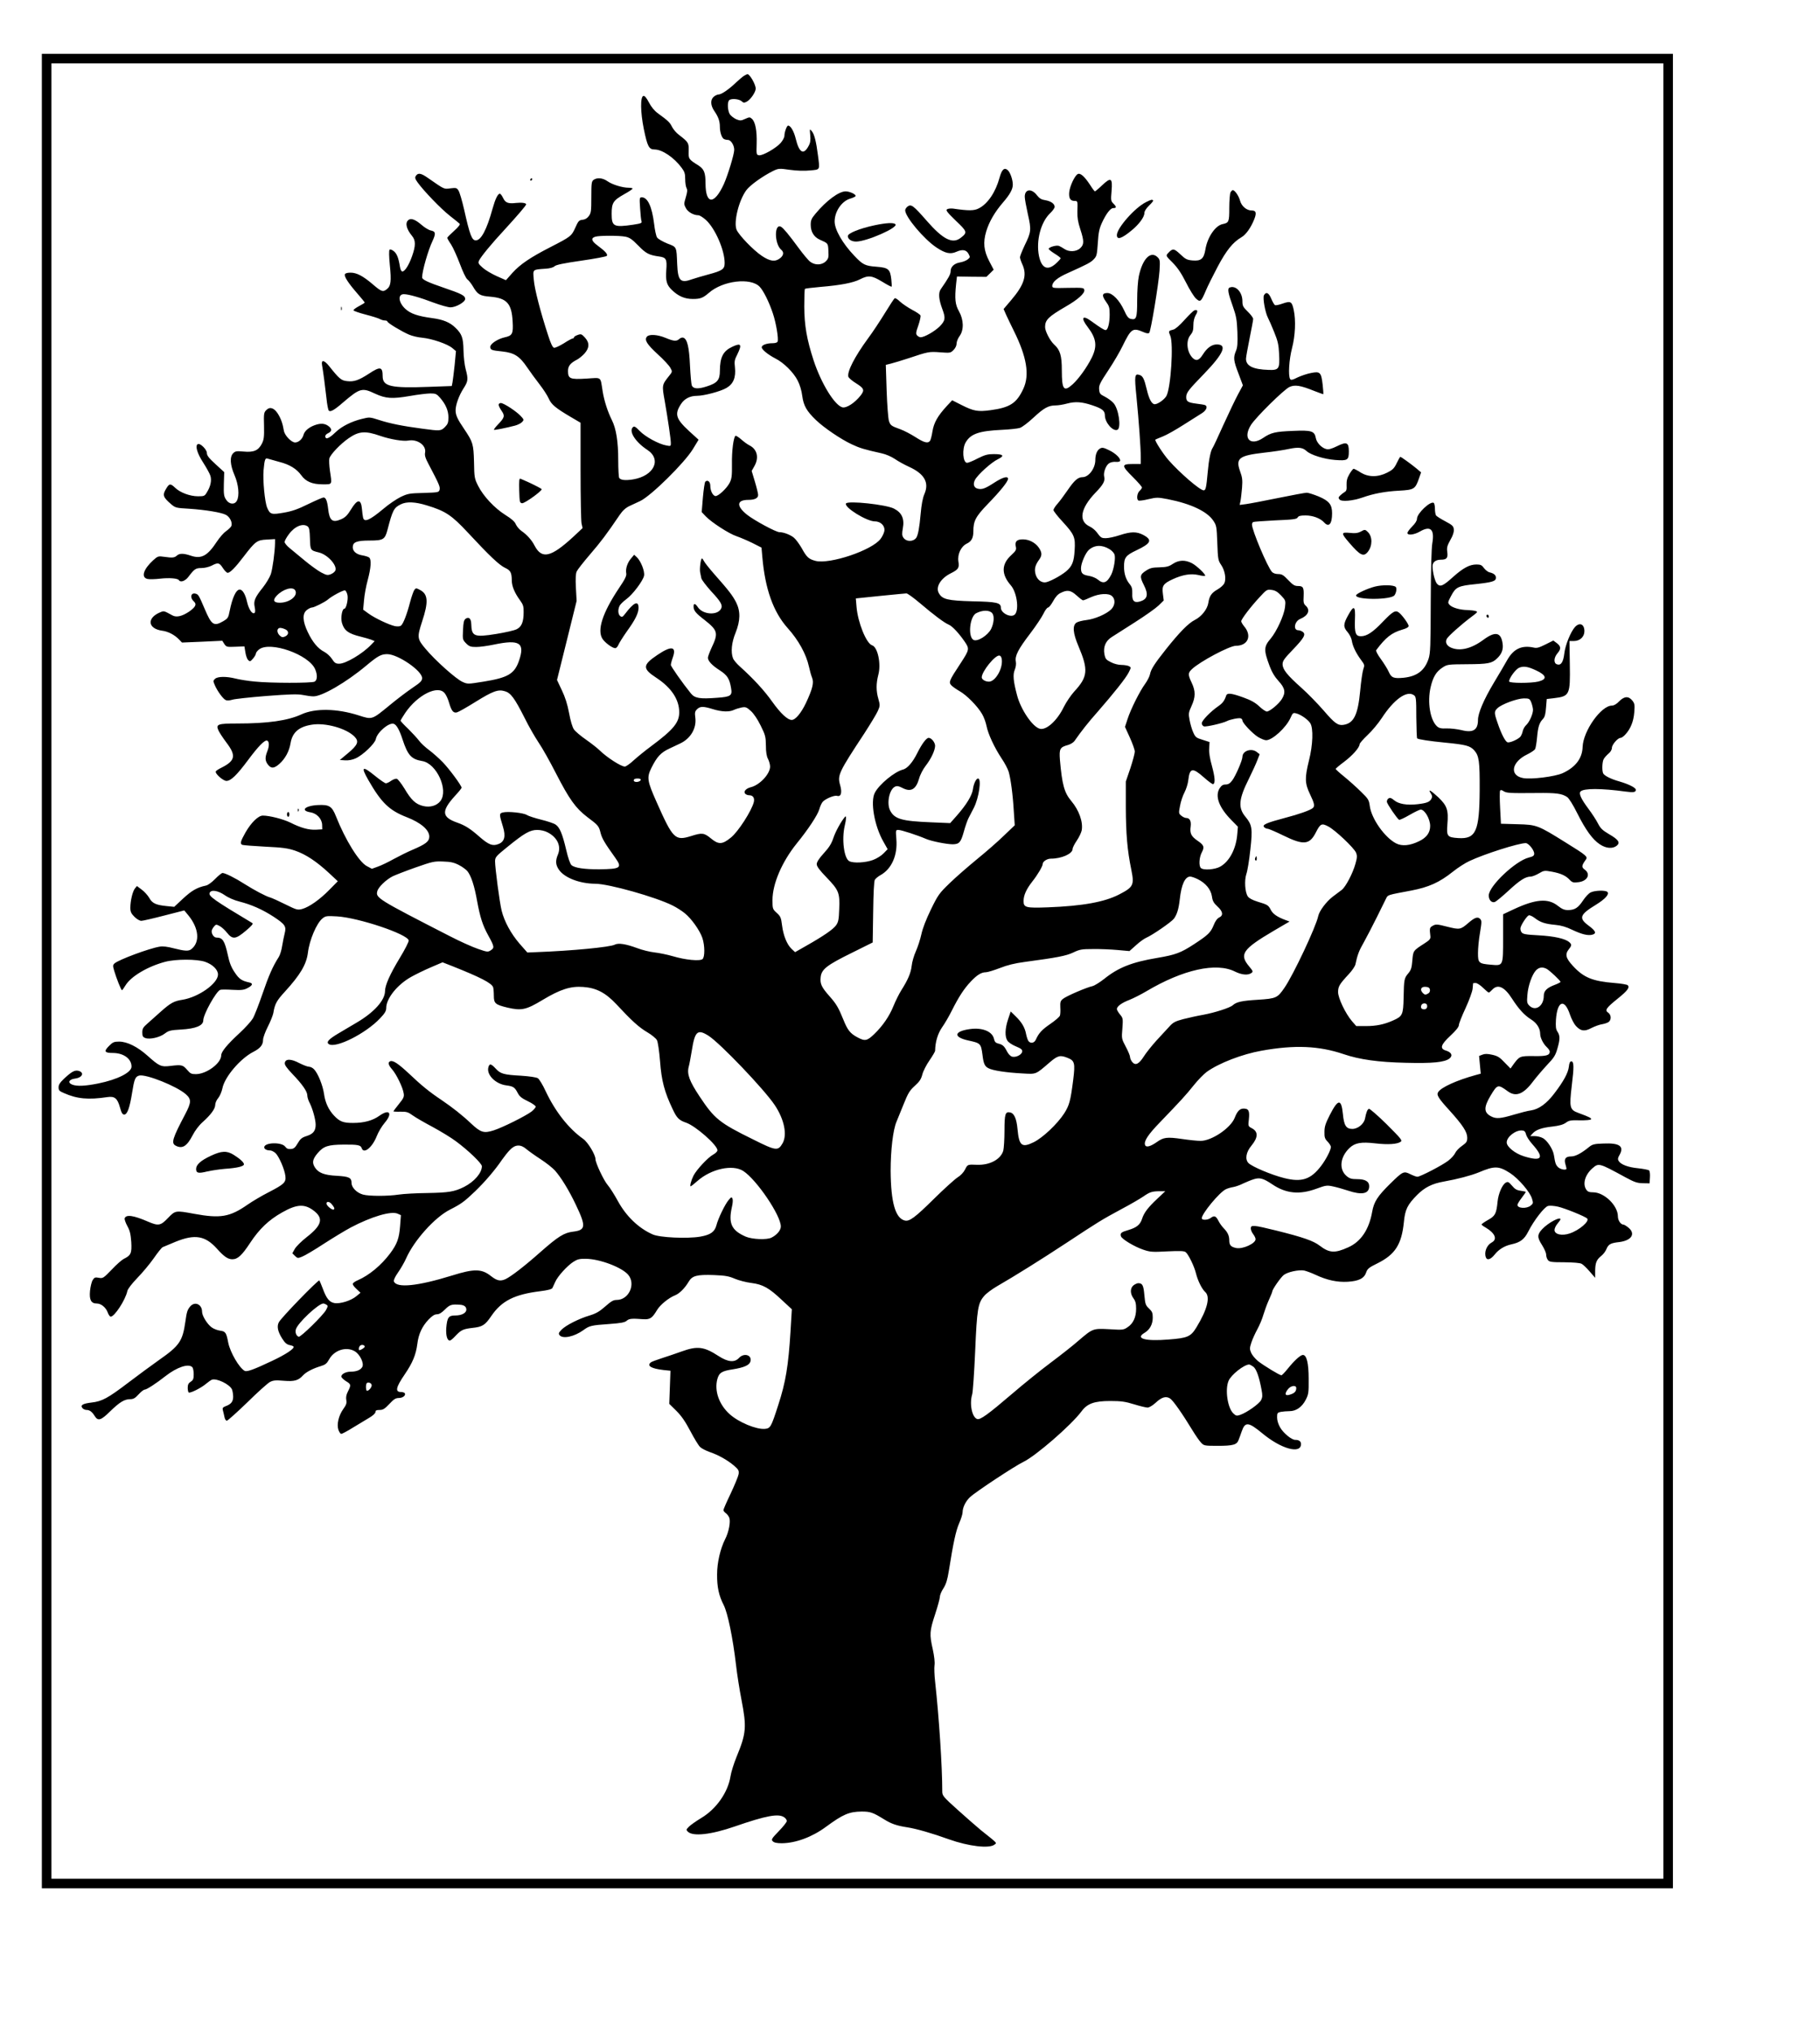 <?xml version="1.0" encoding="UTF-8"?>
<!DOCTYPE svg  PUBLIC '-//W3C//DTD SVG 20010904//EN'  'http://www.w3.org/TR/2001/REC-SVG-20010904/DTD/svg10.dtd'>
<svg width="1522pt" height="1699pt" version="1.0" viewBox="0 0 1522 1699" xmlns="http://www.w3.org/2000/svg">
<g transform="translate(0 1699) scale(.1 -.1)">
<path d="m350 8870v-7670h6820 6820v7670 7670h-6820-6820v-7670zm13560 0v-7590h-6740-6740v7590 7590h6740 6740v-7590z"/>
<path d="m6225 16358c-11-6-42-32-70-58-60-58-122-100-145-100-10 0-28-8-40-18-31-25-29-73 4-121s46-84 46-131c0-44 15-91 33-102 7-4 22-8 34-8 25 0 53-44 53-83 0-37-54-214-87-287-80-174-152-172-153 5 0 92-12 121-60 152-82 51-83 54-81 121 2 68-2 73-82 135-21 15-46 45-57 66-19 38-30 49-119 114-28 20-55 53-74 90-20 38-36 57-46 55-27-5-26-134 3-277 30-146 43-171 90-171 64 0 164-68 227-154 24-32 29-49 29-93 0-30 5-64 11-75 9-16 7-34-6-78-16-53-16-59 0-89 16-33 65-61 105-61 11 0 40-18 64-40 77-71 156-252 156-359 0-51-17-64-136-96-49-13-109-31-133-39-101-37-122-16-128 126-6 148-2 141-83 172-39 16-77 38-85 50-8 11-19 63-25 115-18 144-54 221-103 221-19 0-20-5-14-92 3-51 8-100 12-109 5-14-6-18-70-28-163-24-180-15-180 91 0 92 13 112 105 164 38 21 70 42 70 47 0 4-15 7-32 7-52 0-137 26-177 54-41 29-87 33-117 12-17-13-19-27-19-144s-2-133-21-159c-14-19-32-29-53-31-29-3-35-10-60-66-32-71-38-75-209-163-166-85-252-143-317-215l-54-61-77 34c-42 19-95 50-117 70-37 33-40 39-31 60 15 32 105 142 214 259 108 118 180 202 180 211 0 12-37 17-84 12-66-8-90 1-109 42-9 19-21 35-27 35-17 0-38-43-61-125-48-175-96-265-140-265-33 0-50 44-98 259-17 74-38 145-47 158-14 22-20 24-67 18-56-7-46-12-190 88-57 40-82 44-100 15-9-13-5-25 15-53 50-70 193-219 268-278 41-32 79-63 84-68 6-6-12-29-47-60-31-28-57-54-57-58s14-29 32-55c17-26 50-100 74-163 24-65 51-121 62-129s31-33 45-56c41-71 59-82 147-89 139-12 179-57 187-208 6-102-2-118-67-132-58-13-120-54-120-79 0-26 10-30 100-39 101-11 145-39 209-134 25-37 72-101 103-141 32-41 66-94 77-119 22-50 57-79 186-155l80-47v-400c0-220 4-418 8-441l9-40-78-73c-188-173-263-189-324-73-23 46-64 91-109 122-18 13-39 37-47 55-9 23-35 46-88 79-91 57-185 158-228 244-30 60-32 70-34 197-4 153-9 168-82 277-56 82-72 116-72 157 0 46 28 123 65 181 40 62 42 78 19 164-9 33-17 104-18 156-2 105-13 137-68 190-46 45-103 68-194 80-120 16-180 37-223 76-59 53-67 124-14 124 39 0 137-28 250-71 57-21 120-39 140-39 46 0 123 44 123 70 0 28-29 43-179 94-132 45-181 68-181 86 0 52 50 228 88 307 28 61 25 78-16 86-16 3-51 24-76 46-53 46-89 59-111 41-29-24-17-75 31-133 31-37 31-82 0-169-26-74-60-128-81-128-9 0-16 15-20 38-12 75-26 111-52 132-16 12-30 17-35 12-6-6-5-57 2-127 14-138 9-177-26-204-32-25-45-20-116 41-82 70-135 98-186 98-27 0-45-5-48-14-7-18 29-74 105-161 33-38 61-72 61-75s-21-16-48-30c-26-14-47-29-46-35 1-5 46-21 100-35s109-31 121-38 31-12 42-12c12 0 21-4 21-9 0-11 119-83 180-109 25-11 74-23 110-26 83-8 211-52 252-86l31-26-11-117c-7-64-15-129-18-145l-6-30-193-7c-318-12-385 4-385 89 0 80-20 84-115 21-85-55-124-69-183-62-48 5-65 19-150 126-41 51-67 55-59 9 10-56 26-179 37-277 5-52 14-99 20-105 13-13 46 5 117 67 143 122 160 127 270 75 89-41 142-45 292-19 68 12 145 21 171 21 42 0 52-4 79-35 48-55 71-108 71-165 0-44-5-56-29-81-34-33-40-34-187-14-167 22-271 43-361 72-81 26-83 26-147 10-87-21-169-63-216-108-43-42-74-61-84-52-13 13-5 30 19 41 29 14 32 33 8 54-28 24-59 30-101 19-59-16-105-51-114-88-9-34-41-63-70-63-31 0-87 58-94 98-10 61-26 105-52 145-31 47-66 58-95 28-20-20-22-30-19-131 2-94-1-116-18-150-29-57-68-74-152-66-60 5-70 4-88-14-30-30-26-97 11-183 34-78 43-172 20-214-19-36-66-31-91 10-18 27-20 46-18 131l3 98-73 67c-55 50-72 72-72 93 0 28-53 82-74 75-27-10-8-77 43-155 28-44 56-94 61-112 11-39 1-88-30-137-18-31-23-33-74-33-67 0-150 31-191 71-39 37-49 37-74-5-34-55-29-73 40-132 35-30 42-32 150-38 136-9 270-31 308-51 34-17 58-68 45-95-5-10-25-29-44-42s-54-53-77-88c-78-119-130-147-219-116-60 20-93 20-115 0-20-18-37-20-106-10-49 7-53 6-92-29-81-74-103-142-49-156 15-4 62-3 105 2 79 9 149 3 159-12 13-22 53-8 80 28 50 66 61 73 109 73 26 0 63 9 85 20 54 28 64 26 94-20 14-22 32-40 40-40 20 0 64 44 133 135 98 128 112 139 193 143l70 4v-33c-1-72-20-213-35-260-10-28-40-78-67-112-66-82-79-113-68-163 5-23 5-43 0-48-18-18-49 26-64 91-14 64-38 103-61 103-31 0-62-67-85-182-10-53-15-60-54-83-78-45-97-32-155 105-47 110-52 119-73 125-41 13-53-31-17-64 26-24 16-46-39-85-58-39-106-51-140-32-73 40-70 39-102 26-114-47-105-137 16-154 50-6 105-35 142-74l24-25 168 7 169 8 17-27c17-25 21-26 93-23l75 3 8-49c4-27 14-56 23-65 15-15 18-14 41 12 13 15 24 34 24 42 0 7 12 23 26 34 92 73 419-43 470-166 20-47 18-90-5-103-26-13-368-13-502 1-57 5-129 17-160 25-76 19-148 18-170-2-17-15-17-20-4-50 22-53 73-122 95-129 11-4 35-2 53 4 17 6 145 20 282 31 197 15 263 17 305 9 30-6 71-12 90-12 71-2 276 117 444 258 96 80 123 95 174 95 89 0 292-139 292-200 0-23-12-36-82-83-46-31-130-95-188-143-151-124-146-123-261-86-181 58-365 61-479 8-114-52-279-76-536-76-162 0-180-6-158-56 7-17 38-64 68-104 82-108 74-151-41-209-23-11-45-25-48-31-10-17 60-80 89-80 37 0 88 50 181 175 84 113 138 169 159 162 18-6 19-45 2-88-21-53-20-81 5-113 27-34 50-33 94 5 50 44 84 107 95 175 15 89 69 137 177 154 114 19 292-31 359-101 38-40 26-69-58-139l-66-55 44-3c27-2 60 4 87 16 60 26 163 124 170 162 12 58 112 142 151 127 23-9 47-52 72-129 44-134 74-167 165-182 120-20 221-241 153-333-30-40-86-57-145-43-63 15-100 50-156 145-27 44-56 81-65 83-10 2-31-6-47-17-16-12-36-21-44-21s-47 27-88 60c-110 90-124 81-58-34 109-190 175-253 322-310 116-45 187-106 187-161 0-41-28-63-140-111-43-18-113-53-157-77-43-24-102-53-131-63l-52-19-43 23c-65 35-178 216-257 415-34 86-57 100-153 95-109-6-148-47-59-61 52-9 94-54 96-104l1-38-53-3c-60-3-126 15-215 60-60 29-173 58-229 58-38 0-98-59-145-141-43-76-47-95-26-104 10-3 97-10 193-15 146-7 188-13 250-34 86-30 174-87 280-185l75-70-70-71c-81-83-170-145-228-161-39-10-46-8-141 39-56 28-112 53-126 57-35 9-133 61-215 113-76 49-162 92-184 92-7 0-35-22-62-50-26-27-60-52-76-55-75-16-118-41-190-107l-76-71-61 6c-92 9-123 23-148 69-13 22-41 53-63 69l-40 30-17-21c-19-24-38-103-38-161 0-33 7-48 34-75 20-20 44-34 58-34 12 0 99 20 191 44l168 43 34-41c89-109 99-225 25-283-22-18-56-16-146 7-53 14-92 19-119 14-87-14-342-109-377-140-15-14-15-20-3-62 19-64 58-162 65-162 3 0 16 18 30 41 45 74 184 157 330 196 90 24 267 24 336 0 63-22 107-66 107-106 0-74-161-189-297-211-71-11-99-26-182-100-38-34-88-78-111-99-36-31-43-43-43-74s5-39 25-47c37-14 122 5 164 38 32 24 47 28 136 33 123 7 185 33 185 77 0 49 107 242 142 255 7 3 54 3 103 0 74-4 96-1 124 14 45 23 50 41 14 48-63 14-84 29-121 85-28 41-43 80-56 141-27 123-44 149-96 149-20 0-40 27-40 53 0 8 8 25 18 37 17 21 20 22 48 7 16-8 44-33 62-56 47-59 73-56 158 16 51 43 64 59 53 65-317 190-366 224-356 251 11 30 69 21 126-18 31-22 80-43 124-54 101-26 189-65 284-126 97-64 109-81 94-139-6-22-15-70-21-104-5-35-18-78-29-95-50-78-84-156-136-308-31-90-67-183-81-206-13-22-63-78-111-122-105-97-153-156-153-186 0-65-121-156-211-157-38 0-47 4-74 36-35 41-46 44-137 33-80-10-95-4-193 84-85 76-171 119-239 119-42 0-53-5-83-35-47-47-40-60 33-60 89-1 154-49 154-114 0-49-116-108-278-141-110-22-177-25-217-10-42 16-29 44 23 51 63 8 80 52 27 65-30 7-57-8-117-64-36-34-48-52-48-74 0-25 6-32 44-48 110-49 204-58 364-34 61 9 84-10 105-85 13-47 21-61 36-61 26 0 46 58 66 183 18 113 26 134 59 143 57 14 312-88 389-155 49-43 48-69-4-168-107-203-119-242-80-263 55-29 94-6 141 85 21 41 54 85 85 112 68 61 105 111 105 144 0 15 11 41 25 57 14 17 29 53 35 81 18 95 150 250 260 306 57 29 80 58 80 100 0 17 18 67 40 110s42 94 46 114c12 75 27 103 96 178 129 141 181 229 193 326 13 107 73 248 122 287 26 21 35 22 123 17 179-11 588-148 598-201 2-10-32-77-76-149-81-134-122-226-122-275-1-77-92-178-237-263-43-26-111-66-152-90-83-49-105-74-81-90 57-38 308 88 428 215 41 43 52 62 52 87 0 80 93 196 210 261 36 20 109 56 163 79l98 42 82-32c236-94 327-141 341-176 3-9 6-41 6-71 0-65 12-75 115-100 117-27 156-18 292 64 150 90 235 117 341 109 110-8 187-49 277-145 127-137 189-193 257-233 38-22 74-52 82-67 8-16 19-90 26-177 12-162 37-257 106-401 34-73 53-92 112-112 79-27 262-188 262-231 0-9-16-25-36-36-43-23-138-125-164-175-20-40-33-90-24-90 3 0 29 20 57 45 116 102 295 140 383 83 111-72 314-371 314-464 0-31-32-70-78-93-38-20-161-15-215 8-120 52-147 111-116 249 7 28 9 58 5 68-7 17-10 16-33-11-30-36-87-153-102-212-15-55-50-79-136-94-107-18-338-8-397 19-118 52-223 153-293 283-27 49-64 108-83 130-33 38-102 185-102 216 0 37-63 141-102 169-123 87-234 229-314 398-24 53-54 102-66 110-15 8-67 16-141 21-146 8-172 16-212 60-39 42-52 44-61 9-16-62 61-139 151-150 59-8 70-16 95-64 15-29 34-44 84-68 36-17 66-38 66-46 0-7-16-26-35-41-51-38-239-132-316-157-82-26-108-19-189 57-76 72-157 135-248 197-99 66-167 121-271 220-89 83-133 113-157 104-22-8-17-32 16-69 35-40 89-150 96-199 5-29 0-41-40-90-25-31-46-59-46-61s26-4 59-3c51 1 64-3 104-32 25-18 100-61 166-96 66-36 154-89 195-120 104-77 216-185 216-208 0-56-63-129-149-173-80-40-129-48-306-51-93-1-201-7-240-13-91-14-249-14-299 0-52 14-96 59-96 97 0 44-20 54-123 60-103 5-153 24-182 68-27 41-22 70 22 122 50 58 86 70 218 71 117 1 142-4 150-30 17-52 88 5 126 101 13 34 43 84 67 112 68 80 39 118-45 58-56-40-127-60-221-60-82 0-111 11-159 62-45 48-73 108-83 180-10 71-50 171-83 206-11 12-30 22-43 22-12 0-48 14-80 30-69 37-117 38-122 2-3-16 14-40 61-90 85-88 127-149 127-181 0-15 9-45 21-66 24-48 49-138 49-180 0-51-21-77-74-94-42-13-54-24-76-61-21-36-32-46-57-48-23-2-35 3-47 19-29 41-176 37-176-5 0-15 21-26 50-26 11 0 30-10 44-22 29-27 77-137 83-193 6-52-11-68-141-135-55-28-133-74-175-103-149-104-228-117-446-77-158 29-158 29-220-35-62-65-80-68-170-29-118 51-180 60-192 27-3-8 7-37 22-65 22-39 28-68 33-134 5-93-2-111-63-141-16-8-62-48-101-90-69-71-73-74-107-68-30 6-38 3-51-18-9-13-19-54-23-91-7-76 9-106 57-106 36 0 76-33 91-75 7-19 18-35 25-35 32 0 124 141 139 214 4 18 36 60 83 109 42 43 104 117 137 164 33 48 67 90 75 94s58 24 110 46c161 65 247 50 345-59 58-65 91-88 128-88 45 0 80 32 149 137 78 118 156 192 268 255 127 72 192 73 272 8 74-61 57-118-66-214-45-35-90-80-101-100l-20-36 22-22c21-20 24-21 60-6 21 8 103 56 182 108 79 51 180 112 225 136 173 91 338 140 392 115l27-12-7-92c-8-103-25-150-84-229-74-98-173-181-269-223-24-10-43-24-43-32 0-7 15-27 33-43l32-30-35-29c-44-37-136-66-184-57-42 8-66 38-97 122-12 32-25 62-28 67-8 9-320-312-339-350-18-34-9-78 28-136 22-35 38-49 60-54 17-3 33-9 35-13 10-16-63-65-180-120-156-74-211-93-229-83-46 26-120 153-137 235-16 85-23 95-68 101-22 3-54 15-70 27-37 26-81 97-81 131 0 61-58 89-97 47-26-30-31-46-43-132-23-160-49-199-218-317-64-45-180-131-258-190-171-130-220-157-308-167-75-9-96-22-76-47 7-8 22-15 34-15 26 0 46-15 69-52 27-43 52-35 128 40 79 77 120 102 167 102 27 0 42 8 71 40 20 22 43 40 51 40 17 0 98 53 174 113 96 75 192 107 224 75 7-7 12-33 12-59 0-39-4-49-25-63-19-12-25-25-25-51 0-18 4-36 8-39 13-8 104 38 143 71 19 16 42 32 51 36 40 14 148-38 168-81 5-13 10-40 10-61 0-41-17-63-64-80-23-9-27-16-22-34 4-12 9-37 13-55 3-18 12-32 20-32 7 0 84 69 171 153 86 85 172 162 190 171 27 14 48 16 116 10 89-7 121 2 161 46 25 27 82 57 146 76 40 12 52 22 71 56 43 79 145 111 216 68 43-26 78-100 62-130-14-26-49-40-98-40-44 0-84-24-76-45 3-8 21-24 40-36 40-24 41-31 14-84-14-27-18-49-14-72 5-25 0-41-25-75-39-55-56-128-41-174 7-19 17-34 24-34s51 23 97 52c46 28 108 65 136 82 31 18 53 38 53 49 0 13 8 17 35 17 28 0 42 9 81 50 37 40 53 50 79 50 34 0 61 22 50 40-3 5-17 10-30 10-53 0-45 38 30 148 66 97 93 163 105 253 10 84 40 148 95 206 29 30 50 43 69 43s40 13 67 40c40 40 55 45 124 40 36-2 55-16 55-41 0-28-39-49-92-49-57 0-68-15-76-105-4-62 8-105 30-105 6 0 27 17 47 39 47 50 64 58 141 67 84 9 106 22 159 100 86 126 192 180 409 207 65 8 97 17 102 27 4 8 14 31 23 50 20 47 100 135 151 168 34 22 52 27 106 26 115-1 301-71 354-134 65-78 5-210-97-210-28 0-46-11-96-55-48-42-75-58-130-75-91-27-199-82-235-119-24-25-27-33-16-46 27-33 123-12 198 42 52 38 65 41 220 52 96 7 127 13 143 27 20 18 43 20 136 13 59-4 77 8 118 77 26 43 96 101 151 123 36 14 81 59 113 113 30 51 69 61 212 56 95-4 124-9 175-31 34-14 95-30 137-35 96-12 148-41 255-142l84-78-11-184c-18-290-40-425-103-618-59-183-65-194-112-198-72-6-219 55-294 123-89 80-129 195-103 293 15 54 38 68 131 82 93 15 138 35 146 66 14 54-54 74-96 29-37-40-92-35-171 16-121 79-177 86-309 38-47-17-121-42-165-56s-86-30-92-35c-36-29 3-52 106-64l58-6-5-139-5-138 59-58c43-43 74-88 117-169 32-61 69-122 82-134 14-13 50-31 81-42 71-24 148-67 203-114 38-33 42-41 38-71-3-18-33-90-66-161-34-70-61-133-61-139 0-7 9-18 20-26 10-7 23-24 29-38 12-34-4-120-35-180-40-80-67-195-67-294-1-106 15-178 55-256 34-66 77-277 103-499 9-80 30-212 46-294 44-228 40-280-41-476-23-56-46-130-51-164-21-133-118-272-243-347-43-26-90-59-104-73-24-24-25-27-10-42 42-42 193-26 392 43 266 92 367 110 414 77 12-8 22-22 22-31s-30-47-67-85c-61-63-65-71-50-85 11-11 34-16 75-16 117 1 254 52 369 137 143 105 194 127 299 128 73 0 93-7 189-66 59-37 107-53 193-66 76-12 209-50 347-100 166-59 337-79 381-45 21 17 34 4-115 123-36 30-123 106-193 169-119 107-128 118-128 152 0 211-27 620-60 921-6 52-8 113-5 135 4 25-2 75-14 132-29 127-27 154 19 294 22 67 40 133 40 147s13 46 30 71c22 35 33 71 45 146 38 240 59 334 86 397 16 36 29 78 29 92 0 41 26 93 62 127 48 45 377 262 445 294 103 49 402 308 488 424 48 65 107 86 240 86 91 0 126-5 200-28 49-15 100-27 112-27 13 0 42 17 66 39 52 49 88 59 122 37 26-17 102-126 186-264 26-43 58-89 72-104 25-27 28-28 141-28 127 0 160 9 174 49 6 14 18 48 27 74 28 80 56 77 171-18 157-131 324-177 324-90 0 23-17 35-49 35-30 0-98 56-125 103-16 27-26 59-26 84 0 37 2 41 31 47 17 3 50 6 73 6 56 0 105 35 136 96 23 45 25 60 24 174 0 132-17 200-48 200-21 0-72-47-126-114-25-31-49-56-54-56-15 0-146 80-195 118-24 20-50 51-58 70-13 31-13 40 2 86 9 28 32 78 50 111s41 87 50 120c10 33 30 89 46 124s29 68 29 72c0 17 70 117 95 137 32 26 126 46 171 38 18-4 62-20 96-36 96-45 181-63 269-58 93 6 137 28 154 78 10 30 22 41 96 77 146 73 200 157 219 341 10 109 30 148 112 231 62 62 125 94 223 111 113 20 226 50 290 76 133 56 168 56 263-5 71-46 168-159 184-215 11-36 10-40-11-57-34-28-111-24-111 6 0 7 16 33 35 58s35 48 35 50-19 7-42 10c-34 4-50 14-74 43-27 31-34 35-51 25-29-15-62-90-69-158-10-102-20-121-80-154-30-17-54-34-54-38s15-15 33-25c80-47 102-99 51-126-42-23-64-81-48-124 11-28 41-17 74 24 34 43 83 73 140 85 74 16 108 42 141 108 46 91 134 205 165 213 14 4 52 1 83-6 57-13 226-81 244-99 22-22-65-98-146-125-65-22-127-8-127 29 0 13 11 37 25 53 14 17 25 33 25 36 0 26-102-28-152-81-43-45-44-70-3-133 19-30 35-66 35-80 0-15 6-35 14-45 12-17 28-20 138-20 76-1 131-5 145-13 12-6 42-35 67-64l46-53v60c1 67 12 93 53 125 15 12 34 37 41 55 17 41 35 51 108 59 102 13 138 69 77 120-17 14-36 26-43 26-22 0-46 35-46 69 0 90-114 201-207 201-32 0-46 5-57 22-33 47-11 124 50 178 54 47 54 47 278-75 74-40 97-48 145-49l56-1 3 49c2 27-1 53-7 59-5 5-46 13-91 18-84 8-146 31-164 62-8 13-7 25 7 48 42 74 2 103-134 97-73-2-92-7-116-26-70-57-118-82-154-82-46 0-61-20-48-64 5-17 9-34 9-38 0-16-51-7-70 12s-24 31-35 101c-7 48-57 125-94 143-16 9-47 16-67 16h-37l19 21c28 32 76 49 167 59 58 7 90 16 112 32 26 19 41 22 117 20 50-1 90 3 93 8 6 10-11 19-106 54-72 26-76 46-55 225 20 161 19 206-4 206-10 0-17-14-20-45-6-52-46-125-123-225-63-83-128-130-193-140-26-3-91-20-145-36-111-33-147-36-189-14-62 32-63 75-5 173 58 96 61 97 144 37 68-50 132-25 213 84 26 34 78 95 115 135 59 62 71 80 88 141 22 77 22 106-2 141-12 19-14 41-11 97 11 160 72 181 118 41 12-35 34-77 49-93 41-44 72-48 130-17 28 14 68 29 91 32 23 4 48 13 56 21 21 21 17 58-7 75-31 20-17 40 80 118 81 65 102 93 83 112-5 5-54 14-108 18-186 15-260 45-350 143-60 65-68 97-34 140 25 31 25 40 3 59-33 29-126 50-257 57-110 6-130 10-142 26-8 10-11 28-8 39 9 31 53 96 69 102 8 3 31-8 52-24 45-35 85-48 173-56 44-4 89-17 138-41 81-38 130-50 167-41 39 10 30 32-30 76-85 63-74 92 62 175 76 47 114 88 95 107-15 15-104 13-139-4-16-7-44-37-64-67-42-63-69-80-125-81-32 0-51 8-88 37-82 64-186 55-373-33l-83-39v-197c0-237 2-234-101-225s-109 14-109 98c0 38 7 115 17 170 15 92 15 101 0 116-20 20-46 10-98-35-65-56-72-57-176-31-86 22-96 22-121 8-27-15-28-20-20-89 2-20-6-31-47-57-98-63-97-62-104-144-5-62-11-81-34-108-34-41-36-49-39-202-3-145-9-157-88-192-74-33-140-47-227-47h-81l-35 40c-55 64-117 194-117 244 0 47 11 66 91 152 27 29 51 65 54 80 16 77 30 115 70 184 23 41 72 136 109 210s72 146 79 160c14 27 9 26 207 63 148 28 237 68 350 158 41 33 103 73 138 89 125 59 411 150 471 150 24 0 71-58 71-88 0-17-9-24-46-33-111-28-334-239-334-317 0-37 23-62 49-55 11 3 63 46 116 95 95 88 142 118 186 118 12 0 43 12 67 26 44 26 48 26 110 15 75-14 117-33 150-69 20-21 30-24 70-19 77 8 107 67 55 105-29 21-27 34 9 84 18 24 6 35-167 142-234 146-243 150-406 154l-137 4-7 133c-4 74-4 138 0 144 4 7 13 6 28-4 26-17 51-18 277-16 164 2 211-4 256-34 14-9 50-66 83-133 71-142 130-223 190-262 52-35 107-39 141-12 32 26 16 51-66 98-54 32-70 48-91 89-14 28-50 83-80 123-61 82-82 127-65 144 27 27 172 27 377-1 66-9 85-6 85 15 0 17-57 46-135 69-76 21-131 50-139 70-10 27-7 95 5 117 6 12 24 32 40 46 18 14 29 34 29 49 0 26 49 83 72 83 8 0 26 12 40 28 44 47 69 109 75 186 5 63 3 74-17 99-31 38-67 36-110-8-21-22-43-35-60-35-90 0-240-211-245-346-3-96-60-170-167-219-64-29-263-54-331-41-117 22-96 136 37 199 30 15 59 34 64 44s12 53 16 96c8 89 18 122 49 155 16 17 22 40 26 95l6 72 60 7c132 16 137 27 133 283l-3 195h37c50 0 88 35 88 82 0 59-39 77-78 36-36-39-82-151-90-222-9-74-28-102-61-91-30 9-28 56 5 94 31 37 28 57-9 85l-27 20-66-33c-52-26-72-32-97-26-101 22-169-10-222-103-16-30-68-117-114-194-83-139-131-252-131-308 0-84-41-110-138-85-35 8-90 15-123 14-46-2-64 2-81 17-58 52-83 203-54 328 20 86 47 130 99 164 40 26 44 27 206 28 173 1 207 7 249 47 40 37 55 76 48 125-13 96-61 106-161 32s-195-97-269-66c-38 16-52 45-37 74 12 23 122 121 205 183 55 41 57 44 35 50-13 4-43 7-67 8-63 1-128 20-149 43-17 19-16 21 11 73 40 77 59 86 208 101 138 15 168 24 168 53 0 22-16 36-52 45-15 3-36 20-48 36-18 25-28 30-63 30-57 0-111-29-195-104-83-75-107-86-133-59-18 17-39 99-39 149 0 33 26 54 69 54 50 0 61 14 54 66-5 36 0 52 26 99 22 38 31 67 29 88-3 28-11 36-71 68-38 20-73 42-78 50s-9 33-9 56-5 45-10 48c-28 18-140-88-140-132 0-16-14-39-40-65-22-22-40-47-40-54 0-23 57-16 105 12 89 51 123 18 103-99-7-37-12-234-13-487-1-376-3-431-18-478-33-99-96-147-208-159-83-8-103-1-125 49-10 23-40 71-66 107-28 38-44 69-39 75 79 106 129 145 217 171 36 10 54 21 54 31 0 16-52 89-80 111-29 24-51 12-133-73-86-91-137-124-186-124-44 0-54 26-50 139 5 117-8 125-57 36-41-74-42-98-4-141 16-19 32-50 35-71 7-47 35-104 77-161 30-40 31-44 19-78-7-20-19-101-26-180-19-201-53-272-140-285-46-7-74 13-164 118-52 60-137 147-190 194-117 104-155 152-155 195 0 28 14 47 86 122 94 98 111 128 82 149-10 7-26 13-36 13-46 0-33 75 16 95 67 28 86 74 45 111-17 15-20 28-17 79 3 73-4 85-47 85-29 0-43 9-82 50-40 42-53 50-84 50-22 0-42 7-52 18-38 42-167 348-167 396 0 8 4 18 10 21 5 3 89 9 186 14 149 6 178 10 186 24 7 13 23 17 66 17 62 0 125-24 156-59 39-43 66-12 66 77 0 73-25 104-113 141-42 17-86 31-99 31-14 0-121-20-239-44s-238-47-268-51l-54-7 7 33c4 19 9 69 13 111 5 65 2 87-17 139-38 107-8 130 201 154 74 8 167 22 207 31 81 17 116 13 149-18 35-32 146-67 238-74 105-8 115-2 115 72 0 75-18 83-99 43-45-22-70-29-89-24-39 9-81 53-88 92-11 59-35 67-192 60-147-6-183-14-249-59-107-72-172-4-102 108 41 65 274 295 322 318 45 21 92 14 208-33 41-16 75-28 76-27s-1 37-6 80c-12 103-21 113-98 97-32-6-82-23-112-37-43-22-55-24-62-13-17 28-9 162 16 258 27 104 33 232 14 320-15 70-25 76-92 53-30-11-59-17-65-13-6 3-20 28-31 54-21 50-43 60-61 28-11-22 10-143 34-189 8-15 31-67 51-117 31-76 38-105 42-185 6-124-1-136-87-133-131 4-190 33-190 93 0 14 14 90 30 170s30 153 30 163-20 37-45 61c-40 39-45 49-45 88 0 75-55 134-106 114-21-8-15-44 27-161 27-77 33-108 37-210 3-96 1-128-12-159-23-56-21-80 21-189l37-99-41-76c-23-43-78-158-123-257-44-98-84-184-89-190-16-22-32-98-41-202-12-133-17-153-34-153-31 0-199 145-294 253-47 54-118 165-110 171 2 2 29 13 61 26 32 12 111 57 175 98s134 85 155 98c37 24 49 57 24 67-8 3-40 8-73 12-69 9-84 18-84 54 0 37 17 59 150 196 162 168 196 245 106 245-42 0-81-28-116-83-32-51-56-59-86-30-49 49-58 144-19 191 20 24 25 41 25 82 0 35 7 63 20 86 21 33 15 49-13 38-8-3-45-39-82-80-39-44-77-77-93-80-41-10-42-12-25-52 28-66 5-431-32-502-16-30-72-70-98-70-25 0-48 43-67 124-21 89-33 113-61 121-40 13-43-5-25-182 20-204 36-428 36-505v-58h-70c-93 0-92-14 5-110 41-41 75-80 75-86s-9-19-20-29c-21-19-27-69-10-80 6-4 44 1 84 11 70 16 78 16 162 0 193-38 328-102 380-179 27-40 29-49 34-187 5-136 7-147 33-185 32-48 43-119 25-154-7-14-33-37-58-51-49-28-66-54-75-111-8-53-57-115-113-143-54-27-129-104-242-246-95-120-125-166-133-209-4-18-22-54-41-80-44-60-120-211-147-295l-21-64 41-90c22-49 41-101 41-117 0-15-17-78-37-139l-38-111v-215c1-224 12-358 46-523 26-128 17-145-101-206-123-64-308-97-595-108-187-7-205-2-205 53 0 48 23 99 74 164 45 57 86 127 86 146 0 20 36 44 68 44 90 0 182 41 182 81 0 11 16 42 35 70s37 66 41 85c13 70-22 169-87 246-59 70-77 138-95 344-7 92 0 106 66 124 22 6 46 21 55 33 57 82 115 156 196 247 134 154 234 279 258 327 21 42 21 42 2 53-11 5-39 10-63 10-25 0-62 9-88 23-40 20-46 27-54 67-11 60 10 111 61 143 21 14 108 69 193 123s174 117 198 140l44 43-7 56c-9 67 3 85 83 122 83 38 151 49 213 35 28-7 54-10 57-7 9 9-71 86-111 106-56 29-109 27-159-6-34-23-53-27-113-29-60-1-78-6-113-29-49-32-52-48-17-117 42-82 32-121-33-140-48-13-66 6-63 67 1 40-3 56-22 79-31 38-47 86-47 145 0 77 14 95 105 138 122 58 134 86 56 128-56 29-102 29-197-2-42-14-94-25-115-25-39 0-42 2-80 53-12 15-37 36-57 45-95 45-76 151 48 281 67 69 83 99 74 136-8 34 14 93 41 111 13 9 38 14 56 12s34 2 36 8c7 20-37 63-91 89-45 22-58 25-76 15-25-14-40-49-40-97 0-69-55-143-107-143-38 0-68-26-124-108-29-42-67-94-86-115-18-20-33-44-33-52s34-52 76-97c99-108 108-129 101-240-6-98-21-133-73-177-51-41-147-91-176-91-36 0-66 27-78 69-11 43-4 74 30 121 26 36 25 59-2 100-30 43-82 70-134 70-51 0-68-18-59-60 6-27 2-35-39-73-82-75-83-159-3-251 50-57 71-200 36-242-29-35-119 7-119 55 0 41-34 49-236 53-210 6-254 16-283 69-28 50 15 122 98 164 66 33 75 46 66 100-9 62 22 126 71 150 38 18 54 47 54 101 0 88 19 124 120 229 106 109 170 189 170 211 0 26-44 14-115-32-77-50-103-59-139-50-32 8-41 38-22 74 22 42 136 146 191 172 59 29 47 43-35 43-49 0-73-6-133-36-39-21-80-37-89-37-36 0-44 117-12 171 42 72 112 96 304 105 63 3 130 10 149 16s69 44 114 86c87 81 125 102 185 102 21 0 65 7 97 16 68 18 123 14 207-14 85-28 108-46 108-85 0-59 66-136 104-121 35 13 12 177-33 225-14 16-46 39-71 52-40 20-45 26-48 61-3 34 6 53 77 160 44 66 97 157 118 201 73 149 85 157 176 118 25-11 41-13 48-6 13 13 78 405 86 519 5 84 4 93-16 113-57 57-126-11-157-158-8-38-14-124-14-202 0-149-6-167-55-155-19 5-32 22-53 69-39 85-98 147-141 147-45 0-48-22-12-72 27-37 31-50 31-108 0-72-15-130-33-130-13 0-44 19-121 75-74 54-90 29-30-49 74-97 82-161 33-259-41-82-108-174-158-220-74-67-91-46-91 115 0 125-14 172-65 218-34 31-75 111-75 145 0 60 27 87 175 173 98 56 157 109 153 136-3 20-7 21-135 19-128-3-133-2-133 17 0 32 44 69 128 106 169 76 193 89 219 116 25 26 27 37 34 136 5 85 12 119 33 166 34 75 72 126 95 126 29 0 30 10 4 36-23 23-24 28-17 108 9 109-5 117-80 46-29-28-56-50-59-50-4 0-22 24-40 53-48 73-83 104-105 91-25-15-64-98-70-149-5-51 8-75 44-75 27 0 27 0 24-91-1-47 5-87 24-144 33-101 33-129 0-160s-94-33-132-7c-15 10-36 22-46 26-22 8-86-11-86-25 0-5 23-23 50-40 28-17 50-34 50-39 0-4-18-24-40-44-69-62-119-40-141 63-26 128 15 285 95 360 20 19 36 42 36 51 0 26-31 48-78 56-33 5-49 15-69 40-46 61-103 54-103-11 0-18 12-83 26-146 30-132 28-149-27-261-21-45-39-90-39-99s9-36 20-60c41-90 16-170-94-299l-63-74 22-50c13-28 41-87 63-131 109-219 134-371 80-486-56-121-112-157-275-179-105-14-139-8-239 42l-81 41-44-47c-78-85-109-140-121-214-6-37-15-73-21-79-17-23-50-14-121 32-38 24-94 54-125 65-78 28-85 33-97 71-6 19-15 132-19 251l-7 217 44 11c24 6 90 26 148 45 162 54 169 56 262 49 84-6 87-6 112 19 16 16 26 37 26 55 0 15 11 43 25 62 37 51 35 135-5 207-32 56-37 103-24 230l7 61 123-2 123-1 31 30 30 30-36 69c-47 90-54 158-26 252 25 82 72 162 140 241 58 67 82 111 82 149 0 41-21 102-42 121-29 26-50 6-69-63-32-119-98-218-173-256-40-21-86-21-216-2-19 2-42 0-50-6-12-8 1-25 73-95 97-92 99-99 41-144-68-53-148-13-283 142-112 128-130 142-160 121-11-8-21-23-21-32 0-55 156-241 261-311 75-50 117-59 168-36 50 22 82 17 101-18 14-27 14-29-7-46-12-10-40-21-63-25-49-8-80-36-80-74 0-25-17-56-83-151-21-31-16-86 14-166 28-75 25-96-23-145-42-41-127-90-159-90-9 0-22 7-30 16-11 13-9 27 11 83 13 38 21 75 18 83s-34 29-69 47c-35 19-80 49-101 68-20 20-41 33-46 29-5-3-42-59-81-123-40-65-103-161-142-213-112-153-177-280-164-321 4-10 33-35 66-55 65-41 71-56 37-100-49-63-119-108-153-100-65 17-177 199-241 393-57 176-77 290-78 450 0 78 2 145 6 148 3 3 61 10 129 16 168 14 274 34 332 64 69 35 98 32 184-20 42-26 77-44 79-42 3 2 1 30-2 61-10 86-24 98-126 106-94 7-113 17-184 92-98 103-164 218-164 286 0 83 58 169 129 191 22 6 43 16 46 21 8 13-48 40-83 40-57 0-163-79-253-188-33-39-39-54-39-92 0-58 27-102 76-124 70-31 69-29 72-95 3-54 0-64-22-86-33-33-92-34-131-3-15 11-59 64-98 117-80 109-124 162-144 174-59 35-58-143 1-192 24-20 19-47-10-70-41-32-83-27-152 19-72 48-192 173-212 219-26 63 18 244 81 330 30 42 138 119 225 162 45 21 50 22 140 9 58-8 122-10 169-5 86 8 82 0 65 130-14 111-30 173-50 197-19 23-19 23-14-32 4-41 1-64-13-89-42-80-79-60-108 58-15 63-43 111-64 111-11 0-31-55-31-86 0-13-14-39-31-59-39-44-151-108-181-103-22 3-23 6-20 98 3 107-11 180-39 206-18 16-21 16-57 0-35-16-42-16-75-3-19 9-43 27-53 41-19 30-23 101-6 118s82 11 104-8c16-15 22-15 43-4 32 17 75 80 75 109 0 35-50 122-69 121-3 0-15-6-26-12zm-996-1347c36-7 56-21 108-74 65-67 90-80 176-92 58-8 66-23 59-112-7-91 3-126 46-167 54-53 108-76 176-76 63 0 84 8 134 51 117 103 350 130 425 51 32-34 78-126 110-222 27-79 49-212 40-236-3-9-20-14-43-14-49 0-90-15-90-34s52-61 113-93c71-35 154-118 188-186 18-35 33-85 38-128 11-81 36-126 114-201 66-64 209-161 299-203 68-32 104-43 252-76 34-7 81-28 108-46 27-19 81-49 121-67 127-58 169-131 128-226-15-34-25-89-32-168-10-115-22-176-36-198-25-36-85-36-109 1-11 17-12 32-4 77 15 80-8 131-74 165s-385 68-401 43c-19-31 172-150 242-150 50 0 87-40 78-83-4-18-18-46-31-63-71-96-427-215-545-184-56 15-73 30-115 107-20 34-49 74-65 87-29 24-86 46-121 46-29 0-210 98-271 146-91 73-87 124 11 124 53 0 82 14 82 41 0 11-12 61-27 111l-27 90 22 39c41 71 25 142-41 175-18 9-49 32-70 51-21 18-42 31-46 29-17-11-32-127-30-239 1-96-2-120-19-154-25-48-97-115-120-111-22 4-42 45-42 86 0 34-23 53-42 34-5-5-14-65-20-132l-10-122 33-35c50-52 197-147 259-167 29-10 88-35 131-56l77-39 7-78c23-267 91-459 211-594 92-102 156-219 179-324 7-33 19-75 26-92 17-41 4-93-51-211-40-84-88-142-119-142-35 0-93 54-163 152-68 96-158 193-271 295-26 23-52 54-57 68-20 51-12 133 21 213 41 103 42 180 5 255-30 58-63 101-180 233-43 49-83 99-89 112-6 12-13 22-17 22-10 0-21-87-15-116 3-13 7-35 10-49s40-62 81-108c84-90 99-118 84-147-31-59-154-50-195 14-21 31-35 33-35 5 0-34 17-56 93-114 110-87 116-109 57-233-16-35-30-72-30-82 0-27 34-64 100-106 63-41 81-70 94-150 11-61-4-71-119-79-143-11-184-4-217 36-71 88-168 226-168 239 0 8 7 36 16 61 34 95-11 102-129 22-125-84-126-114-8-191 125-82 191-181 191-288 0-86-48-145-235-284-49-36-115-90-146-118-31-29-64-52-74-52-32 0-151 77-211 136-17 17-68 57-112 88-45 31-91 70-102 86-13 18-29 71-41 137-14 75-33 134-61 192l-40 85 82 330 82 331-6 110c-4 77-2 118 7 137 7 15 57 79 112 143 91 106 135 164 247 329 26 38 51 60 83 75 25 12 64 30 88 41 90 42 370 318 441 434l48 79-77 70c-114 105-126 144-69 230 28 43 75 67 131 67 59 0 200 37 248 66 58 33 80 88 71 172-6 50-3 64 19 107 42 85 33 100-40 66-78-36-104-87-105-202 0-76-21-102-109-130-73-24-114-21-126 8-4 10-11 86-15 168-7 154-23 219-55 231-9 4-24-1-34-10-24-22-46-20-116 9-68 28-136 32-155 10-23-27-1-63 89-146 50-45 98-97 107-115 18-32 17-33-12-69-59-74-59-76-35-209 27-155 51-319 51-352 0-25-2-26-37-19-64 11-177 73-223 121-34 35-45 42-56 33-39-33 18-124 118-190 124-80 58-219-119-248-63-10-103-6-115 13-4 6-8 72-8 148 0 154-17 263-53 335-35 70-64 160-77 239-21 130-4 116-138 108-136-8-152-1-152 65 0 41 21 66 76 94 17 9 45 32 63 52 41 47 42 89 2 133-27 29-32 31-60 21-17-6-31-15-31-20s-5-9-10-9c-6 0-40-18-75-41-36-22-72-39-82-37-11 2-27 34-49 103-65 199-114 388-120 465-8 90-13 85 98 93 36 2 65 10 76 21 14 12 77 25 222 46 112 16 208 34 214 40 12 12-12 39-77 87-52 38-58 63-17 74 36 10 197 10 249 0zm-2049-1666c85-29 192-47 235-39 75 14 151-40 140-100-5-24 2-47 31-101 86-163 96-187 90-210-6-22-10-23-133-27-119-3-132-5-193-34-36-18-101-62-144-99-116-97-161-116-170-72-3 12-7 44-9 70-8 88-38 86-93-5-29-47-47-65-81-80-73-32-98-12-109 88-8 67-19 94-39 94-7 0-65-25-127-55-87-43-135-60-205-72-103-18-115-15-139 42-20 48-37 230-30 312 8 90 14 106 34 98 9-3 52-15 96-27 88-22 146-58 186-113 37-52 92-75 178-75 83 0 79-7 61 114-6 42-8 87-5 102 9 34 93 122 161 169 86 60 140 64 265 20zm389-581c156-47 208-82 344-228 182-196 262-271 310-294 47-22 56-39 57-107 0-46 24-104 69-165 26-36 31-52 30-99 0-82-17-123-59-143-20-10-95-27-169-39-186-30-207-21-210 82-1 46-20 64-47 45-15-12-19-30-22-95-4-78-3-81 26-111 26-26 38-30 85-30 30 0 96 9 148 20 215 45 261 15 209-136-38-109-92-141-297-174-131-21-133-21-175-2-53 23-228 179-308 275-72 85-73 97-30 230 54 163 50 228-16 263-34 18-36 18-49 1-7-10-23-55-35-100-26-101-57-182-76-198-8-7-28-9-50-5-49 10-170 67-223 106l-44 32 7 77c3 42 17 119 31 170 28 105 32 173 12 189-7 6-33 14-57 18-50 8-80 34-80 68 0 43 33 56 142 56 113 0 127 9 148 88 43 166 54 187 112 215 48 24 120 21 217-9zm-996-176c13-10 17-33 19-102 3-98 3-98 76-116 71-18 151-105 137-149-3-11-20-25-37-32-28-11-36-10-82 14-28 15-89 59-136 98s-104 86-127 105c-24 19-43 43-43 52s16 39 36 65c48 66 117 94 157 65zm6705-190c19-11 37-31 42-44 11-28-5-124-27-169-36-70-66-81-113-41-16 13-47 26-71 30-56 9-69 21-69 65 0 41 38 128 66 153 48 42 110 44 172 6zm-6809-345c25-45-47-103-129-103-53 0-62 21-25 60 53 55 134 78 154 43zm437-40c7-37-11-113-26-113-19 0-32-74-21-117 18-65 54-92 158-117 32-8 71-19 87-25l29-12-29-30c-71-75-212-159-267-159-29 0-39 6-61 40-14 22-43 48-64 59-53 27-98 81-138 165-44 91-47 155-8 185 15 12 34 21 43 21 18 0 107 45 131 65 35 31 133 83 146 78 7-3 16-21 20-40zm7808-3c38-41 38-43 32-98-8-67-69-201-119-261-59-69-60-95-10-230 19-51 43-91 76-127 54-59 60-95 27-149-25-41-102-105-126-105-9 0-38 19-63 43-34 32-70 52-134 75-100 36-135 40-143 15-14-42-29-63-67-89-67-47-137-120-137-142 0-11 8-23 18-26 18-6 160 27 192 44 27 14 101 29 116 23 8-3 14-11 14-18 0-20 81-106 129-137 25-15 56-28 69-28 52 0 168 106 204 187 18 41 22 44 46 38 39-9 99-51 119-82 27-41 23-181-11-314-36-146-34-190 9-280 38-79 42-101 22-117-22-18-114-51-230-81-151-40-192-57-177-76 7-8 20-15 30-15 9 0 68-25 131-56 171-84 221-79 274 27 37 72 48 77 103 48 58-30 215-179 232-219 10-25 10-41-5-93-22-80-81-192-114-218-14-11-49-37-77-58-53-41-111-118-120-161-19-90-206-488-282-599-59-86-69-91-223-101-133-8-179-18-210-46-23-21-150-62-248-80-47-8-122-25-166-36-67-18-85-27-116-62-21-23-69-75-108-117-38-42-86-102-105-132-42-66-71-80-98-47-10 12-18 31-18 42 0 10-16 49-36 86-35 66-35 68-28 152 6 83 5 87-20 117-14 17-26 37-26 45 0 23 40 52 105 77 33 13 96 45 140 71 308 183 587 245 744 165 55-27 107-32 135-12 17 12 15 16-18 56-85 101-55 144 208 299l130 76-35 13c-68 25-104 51-121 83-21 41-27 45-111 70-44 14-72 29-82 44-24 36-30 134-12 188 9 25 24 116 33 202 20 178 15 208-40 275-64 76-58 148 28 319 29 59 61 129 71 156l19 49-23 18c-45 36-121 11-121-40 0-28-57-160-86-198-18-24-33-33-55-33s-34-8-50-32c-40-65-6-159 98-265l55-56-5-61c-10-124-65-229-143-273-44-25-141-32-162-11-18 18-14 89 8 130 24 46 19 61-37 99-52 36-64 61-56 118 6 45-8 71-37 71-10 0-28 8-41 19-22 18-23 21-11 82 6 35 23 86 38 114 14 27 28 72 31 100 12 105 35 109 130 25 37-33 72-59 78-57 19 7 16 55-10 152-18 63-26 115-23 148l3 52-59 19c-53 16-60 22-78 63-11 24-24 70-30 102-10 54-9 62 16 117 34 74 35 124 2 194-33 69-32 83 2 115 68 64 315 195 367 195 101 0 137 83 69 163-13 16-24 34-24 42 0 18 82 125 155 203 57 62 60 64 100 59 30-4 49-16 79-47zm-1710 0c24-22 48-40 53-40 6 0 36 12 66 26 70 31 148 36 177 9s26-76-7-110c-39-39-137-82-208-90-33-4-70-13-82-21-36-23-31-88 16-198 84-198 78-256-35-378-29-32-68-90-88-130-55-114-146-196-200-182-61 15-160 161-191 281-31 116-36 172-19 212 9 22 13 49 9 69-9 47 19 102 119 233 48 63 98 138 112 167 13 28 31 52 39 52 7 0 26 24 42 53 19 35 39 58 63 69 55 28 85 23 134-22zm-1314-61c126-107 207-167 245-183 29-12 84-71 132-141 42-61 40-68-35-183-94-143-100-156-77-182 10-11 41-33 69-49 59-33 151-126 189-192 15-25 31-70 37-100 13-66 65-179 126-271 26-38 52-88 59-111 17-58 35-190 43-330l8-118-91-87c-49-48-151-137-225-197-74-61-177-150-228-200-87-84-97-97-157-220-41-85-69-157-80-208-9-42-30-106-46-142-16-35-32-90-35-122-7-60-31-116-88-206-18-29-47-87-64-129-34-85-91-168-161-235-60-58-78-61-141-27-60 32-82 60-117 147-40 99-59 132-114 194-70 79-82 106-76 162 7 66 51 100 260 203l175 87 4 253c2 159 7 260 14 271 6 10 28 29 49 40 92 52 142 166 131 299-6 77-6 78 17 78 24 0 159-44 231-75 47-20 173-45 224-45 54 1 67 16 92 105 12 44 30 96 40 115s30 58 44 85c43 85 66 245 35 245-16 0-37-44-43-91-8-52-54-128-135-220l-55-62-165 7c-240 10-300 27-337 98-31 60-7 178 41 200 17 8 32 5 64-12 69-35 111-11 137 79 8 31 33 79 54 106 47 60 79 130 80 168 0 29-31 67-54 67-19 0-56-49-95-127-38-77-83-129-119-138-70-17-200-124-236-194-39-74-4-276 71-408l36-64-34-35c-18-19-58-44-88-55-62-23-164-29-199-10-44 23-64 183-38 295 14 59 15 90 2 75-32-37-79-123-96-174-16-49-36-81-81-130-40-44-59-74-59-91 0-19 23-50 83-112 102-106 111-128 105-266-3-85-7-106-26-133-24-34-105-90-250-172l-93-53-29 27c-39 37-69 111-80 197-8 64-12 75-44 104-35 32-36 35-36 108 0 135 79 319 202 472 97 119 176 239 190 288 6 23 19 50 27 60 22 26 98 58 121 51 33-10 44 27 26 89-24 83-14 105 202 433 51 79 102 163 113 188 19 43 19 48 5 99-20 68-20 129-1 203 25 92-5 232-52 247-48 15-119 190-130 321l-6 71 204 21c112 11 211 21 219 21 8 1 58-35 110-79zm608-87c19-24 14-83-10-132-29-55-114-108-147-91-48 26-32 194 22 223 53 28 112 28 135 0zm-5913-134c32-14 32-45 0-60-21-9-28-8-45 7-20 18-26 46-13 58 9 10 29 8 58-5zm5993-255c8-77-55-183-108-183-30 0-60 18-60 36 0 49 113 189 148 182 11-2 18-14 20-35zm4468-89c88-41 95-74 19-93-60-15-245-15-245 1 0 27 54 101 83 114 38 16 73 11 143-22zm-9127-191c12-14 28-49 36-78 21-71 36-89 66-82 13 3 82 42 154 87 148 92 191 107 247 90 49-14 81-57 164-221 34-70 88-163 118-208 31-45 96-161 146-259 111-216 164-290 261-364 92-69 97-74 112-135 12-45 34-83 123-207 59-83 44-93-132-95-125-1-209 11-235 35-11 9-29 62-44 127-32 136-55 190-89 212-14 10-68 28-121 41-52 13-105 30-119 39-28 18-158 32-201 21-31-8-31-15 1-119 25-81 13-126-38-145-48-19-81-6-155 58-79 70-123 98-189 121-131 46-135 96-19 224 30 32 55 63 55 68 0 18-102 156-158 214-31 32-83 78-114 101s-70 59-85 80c-15 20-56 64-90 98-35 33-63 63-63 68 0 4 18 33 39 65 103 151 274 236 330 164zm8106-17c17-12 19-29 19-184 1-94 4-173 7-176 9-9 102-23 234-36 174-17 209-26 244-65 40-46 46-91 45-330-2-346-31-413-180-403-91 6-98 15-90 115 10 119-2 155-76 226-65 60-89 73-63 33 13-20 14-29 5-46-14-26-38-36-117-45-88-10-157 2-194 33-24 20-35 23-48 15-9-6-14-19-13-29 4-20 85-139 102-149 5-3 44 15 87 40s85 45 94 45c34 0 79-79 79-137 0-56-30-97-92-127-77-38-144-44-194-18-95 50-205 206-219 312-7 51-12 60-74 120-36 36-99 92-138 124-40 32-73 62-73 66s32 31 71 60c69 52 129 119 129 147 0 7 30 42 66 76 37 34 90 98 119 142 103 158 211 235 270 191zm981-61c7-19 14-47 14-62-1-36-31-103-58-127-11-10-24-32-28-50-3-17-13-38-20-47-21-23-90-53-108-46-19 8-52 72-82 161-30 86-30 97 0 125 35 33 163 80 219 81 45 0 49-2 63-35zm-6844-55c74-23 138-25 176-6 15 7 44 16 64 20 33 6 41 3 77-29 24-22 56-69 82-122 39-79 43-93 44-167 0-56 6-91 18-113 9-18 17-46 17-63 0-62-87-155-162-173-39-10-62-35-47-53 6-8 22-14 34-14 32 0 47-22 39-57-18-72-131-249-192-297-72-59-103-60-168-6-56 46-73 48-164 19-135-42-152-25-290 286-78 175-82 204-43 283 48 96 79 129 152 163 36 17 76 36 89 42 87 41 137 126 127 213-6 45-4 55 14 73 26 26 52 26 133 1zm-604-592c-7-20-58-23-58-4 0 11 10 16 31 16 20 0 29-4 27-12zm-779-438c81-41 116-115 87-185-22-52-20-86 7-126 46-69 174-118 305-119 112 0 506-111 647-182 33-16 79-46 102-65 55-44 126-144 147-207 21-64 21-159 1-176-23-19-144-7-248 24-48 14-118 28-155 32s-103 20-147 37c-92 34-154 43-183 28-39-21-361-52-660-63l-72-3-66 75c-71 83-126 183-149 275-17 69-55 357-55 413 1 35 7 42 106 122 139 113 186 140 247 140 28 0 64-8 86-20zm-742-273c28-14 60-38 72-52 32-41 59-125 81-250 25-135 46-202 93-287 51-92 53-104 22-124-25-16-29-16-107 11-45 15-152 63-237 107-603 309-620 320-606 375 8 34 72 96 128 125 23 11 110 45 192 74 140 49 155 53 230 50 63-2 91-8 132-29zm6180-119c66-33 109-85 118-144 5-38 15-55 46-84 46-41 51-75 15-92-16-7-33-30-46-63-25-62-46-83-164-160-112-73-155-89-308-115-210-35-325-80-442-174-38-30-83-58-100-62-48-10-218-83-246-106-22-17-25-27-23-72 2-28 0-59-3-68-3-10-38-41-79-69-73-50-98-78-122-131-13-30-43-37-62-14-6 7-15 34-20 58-10 55-36 100-89 151l-40 39-22-66c-26-78-28-145-5-179 9-14 41-35 71-47 45-19 54-27 52-44-4-26-51-50-84-42-14 4-31 21-43 44-23 45-36 57-74 66-20 5-29 14-34 36-12 64-96 99-200 85-135-18-144-67-18-95 106-23 108-25 121-120 9-76 19-97 51-113 36-19 148-36 282-43 120-7 109-11 231 94 66 56 86 61 148 36 59-23 64-44 47-182-23-181-33-215-76-283-58-89-178-202-254-240-100-49-123-31-136 110-8 87-28 133-63 139-39 8-46-14-46-152 0-72-5-148-10-168-21-72-112-122-219-118-80 3-79 4-101-40-12-24-38-51-63-66-23-15-112-95-197-179-158-156-205-191-244-181-79 20-116 152-118 416 0 173 20 342 49 410 8 19 35 85 59 145 38 95 51 116 94 155 39 35 53 56 63 95 7 28 34 81 60 118 26 38 47 74 47 80 1 74 22 144 58 196 22 31 59 94 82 141 57 113 101 182 158 242 52 55 88 78 127 78 14 0 66 16 116 35 63 25 125 40 207 51 276 37 347 51 407 79 54 26 71 29 165 29 58 1 150-3 205-8l100-9 55 49c30 28 69 55 85 62 53 23 211 132 232 160 26 35 40 82 49 162 13 122 44 190 87 190 11 0 40-10 64-22zm2916-749c24-12 117-99 117-110 0-3-21-14-47-24-67-25-93-51-93-92 0-86-70-133-121-82-19 19-21 30-16 88 5 77 40 175 73 208 25 25 53 29 87 12zm-531-159c23-22 44-40 48-40s17 11 30 25c46 49 102 23 166-78 55-85 101-136 160-173 46-29 74-74 74-119 0-32 25-83 56-112 13-12 24-28 24-36 0-32-29-40-135-38-116 1-118 0-172-74l-21-30-50 51c-40 43-58 54-103 64-39 9-62 9-82 1l-28-11 14-148-44-12c-156-43-287-102-312-142-16-24 2-52 96-155 110-122 147-179 147-226 0-33-5-41-44-69-25-17-50-44-57-60s-33-45-58-64c-51-39-234-134-258-134-9 0-36 10-60 22-54 27-62 23-165-78-109-107-138-153-153-237-26-148-94-250-200-297-112-51-158-48-238 13-53 41-139 71-364 127-191 47-213 49-213 18 0-13 9-34 20-48s20-33 20-42c0-36-107-85-162-74-44 9-58 24-58 63 0 40-13 68-47 103-14 14-34 42-44 62-21 41-35 46-65 23-24-18-74-20-74-2 0 38 145 214 200 242 14 7 43 16 64 19 22 4 60 18 85 31 26 12 65 28 88 35 49 15 79 6 152-43 115-78 229-89 370-37 79 29 88 30 139 19 29-6 86-22 125-35 116-39 177-27 177 37 0 40-33 59-101 59-47 0-63 5-88 26-66 56-55 160 26 236 45 42 97 51 216 37 105-12 182-7 211 14 15 11 0 28-118 146-74 73-141 131-148 129-13-5-22-26-33-82-9-45-60-86-106-86-52 0-70 29-79 126-13 128-40 126-109-9-36-71-45-97-45-141-1-46 3-59 27-83 15-16 27-36 27-44-1-26-40-103-81-157-87-115-163-140-310-103-108 27-270 96-299 126-30 32-20 91 26 146 56 68 57 117 2 145-30 16-31 17-24 76 7 69-2 88-44 88-32 0-53-21-75-78-34-85-192-192-285-192-26 0-96 7-156 16-126 18-154 14-210-26-53-37-89-47-98-25-12 32 24 87 127 193 171 178 213 223 280 307 35 44 85 95 110 113 103 73 294 147 457 176 277 50 480 41 687-29 132-45 290-67 517-72 226-6 329 4 369 37 28 24 15 51-31 65-54 16-44 49 38 125 46 43 70 73 70 88 0 12 25 76 56 142 31 68 57 139 59 163 2 23 4 43 4 45 1 1 10 2 22 2 11 0 39-18 61-40zm-444-17c2-14-4-26-19-33-18-10-25-9-41 7-27 28-14 55 26 51 23-2 32-9 34-25zm-25-125c7-21-4-38-23-38-23 0-32 13-24 34 7 19 40 21 47 4zm-6008-259c97-62 465-447 554-580 80-120 106-249 65-320-38-65-54-63-246 33-283 139-324 173-448 360-85 128-106 186-91 246 6 20 17 81 26 135 26 165 48 184 140 126zm6837-825c4-18 28-54 51-80 105-117 83-150-69-103-74 23-144 79-144 116 0 47 76 105 129 100 19-1 27-10 33-33zm-8360-123c18-15 72-54 120-85s101-74 119-94c52-59 117-165 174-285 87-182 84-213-21-226-77-9-125-39-276-172-132-117-241-201-290-225-44-20-72-14-123 26-77 61-140 62-325 4-288-89-464-107-486-49-4 9 10 40 35 75 23 33 53 85 67 117 67 151 240 344 367 408 94 48 119 66 211 154 81 78 169 181 224 263 18 25 47 63 66 82 44 47 90 49 138 7zm5277-414c-77-72-112-117-128-168-16-50-46-74-113-94-62-18-72-26-64-53 8-24 113-87 187-112 56-19 75-21 200-14 109 5 142 4 155-7 23-19 71-118 85-175 15-62 50-133 78-158 44-40 18-145-74-296-47-77-74-89-233-101-194-16-281 8-202 55 45 26 70 72 70 128 0 40-5 51-31 76-29 27-32 37-39 112-7 82-16 100-51 100-9 0-27-8-40-18-29-24-29-69 0-109 17-23 22-44 22-87 0-70-24-123-71-154-34-23-40-24-152-17-138 7-139 7-258-95-45-40-151-123-235-186-83-62-228-179-321-259-201-172-266-219-292-211-43 14-66 125-42 206 6 19 17 181 25 360 15 356 23 404 77 465 17 20 63 54 102 77 159 92 364 220 586 366 270 178 289 190 465 285 72 38 150 84 175 101 55 38 72 44 135 45h50l-66-62zm-6907-44c24-28 29-41 19-47-12-8-61 32-61 50 0 19 24 18 42-3zm-42-843c13-8 13-14-4-45-24-44-212-228-228-223-20 7-31 34-24 61 13 52 189 217 230 217 6 0 18-5 26-10zm320-351c0-8-32-29-44-29-10 0-6 26 5 37 12 12 39 7 39-8zm7432-168c25-20 48-84 68-193 9-46 8-62-4-86-16-31-119-104-174-123-30-10-36-9-58 12-48 45-71 199-40 272 20 50 129 136 172 137 6 0 22-9 36-19zm-7374-152c3-17-22-49-39-49-10 0-12 53-2 64 12 11 38 2 41-15zm7732-26c0-26-12-41-44-52-48-19-59 0-25 43 24 30 69 36 69 9z"/>
<path d="m5277 12320c-31-36-47-87-40-124 4-20-9-48-60-123-139-208-186-354-138-426 21-32 82-77 106-77 8 0 20 12 26 27s38 66 71 113c71 98 97 152 98 196 0 65-39 48-111-47-23-30-28-32-43-20-19 16-20 57-3 88 7 12 31 35 55 53 52 37 140 154 148 196 7 37-26 121-60 154l-23 21-26-31z"/>
<path d="m10497 9815c-4-8-2-17 3-20 6-4 10 3 10 14 0 25-6 27-13 6z"/>
<path d="m4435 15490c-3-5-1-10 4-10 6 0 11 5 11 10 0 6-2 10-4 10-3 0-8-4-11-10z"/>
<path d="m10290 15381c-5-11-10-69-10-129 0-118-3-125-56-136-62-13-128-112-144-214-13-76-36-96-107-90-46 4-59 10-103 52-53 50-64 51-103 8-18-20-18-22 40-79 42-43 72-88 111-165 29-58 66-118 82-133 37-35 44-30 84 65 15 36 60 126 99 200 73 137 127 204 197 245 40 23 80 80 109 152 21 54 15 73-23 73-42 0-84 37-96 82-11 41-44 88-61 88-5 0-13-9-19-19z"/>
<path d="m9584 15300c-93-46-244-217-244-276 0-43 41-29 124 40 62 51 106 111 106 144 0 16 14 38 39 63 22 20 37 40 34 43-9 9-14 8-59-14z"/>
<path d="m7313 15106c-122-26-223-66-223-90 0-26 30-46 69-46 89 0 357 118 329 145-15 15-76 12-175-9z"/>
<path d="m2852 14410c0-14 2-19 5-12 2 6 2 18 0 25-3 6-5 1-5-13z"/>
<path d="m4170 13605c0-8 11-31 25-51 29-42 25-56-33-116-20-21-34-40-31-42 4-4 94 14 176 35 23 6 50 20 59 30 17 18 16 21-12 51-38 40-142 108-166 108-10 0-18-7-18-15z"/>
<path d="m11680 13117c-21-44-34-56-79-79-79-40-159-39-224 2-26 17-52 30-57 30s-21-20-35-44c-20-34-25-56-24-92 2-37-1-50-16-58-10-6-27-19-37-29-16-15-17-21-6-34 17-20 109-12 193 17 93 33 190 51 307 57 123 7 133 13 164 101l18 52-39 33c-49 40-128 97-135 97-3-1-16-24-30-53z"/>
<path d="m4342 12889c3-97 4-104 24-107s164 100 164 117c0 6-109 60-178 88-10 4-12-17-10-98z"/>
<path d="m11376 12543c-22-11-44-14-88-9-74 7-74-2-7-80 94-110 122-123 158-78 39 50 39 126 1 164-24 24-26 24-64 3z"/>
<path d="m11498 12085c-63-16-158-60-158-74 0-39 296-38 322 2 16 23 20 59 10 69-17 17-111 19-174 3z"/>
<path d="m12430 11841c0-6 5-13 10-16 6-3 10 1 10 9 0 9-4 16-10 16-5 0-10-4-10-9z"/>
<path d="m2491 10214c0-11 3-14 6-6 3 7 2 16-1 19-3 4-6-2-5-13z"/>
<path d="m2400 10180c0-11 5-20 10-20 6 0 10 9 10 20s-4 20-10 20c-5 0-10-9-10-20z"/>
<path d="m1763 7325c-84-39-123-74-123-110 0-35 19-39 92-21 35 8 101 18 148 22 104 7 160 21 160 38 0 16-33 46-87 80-57 35-101 33-190-9z"/>
</g>
</svg>
